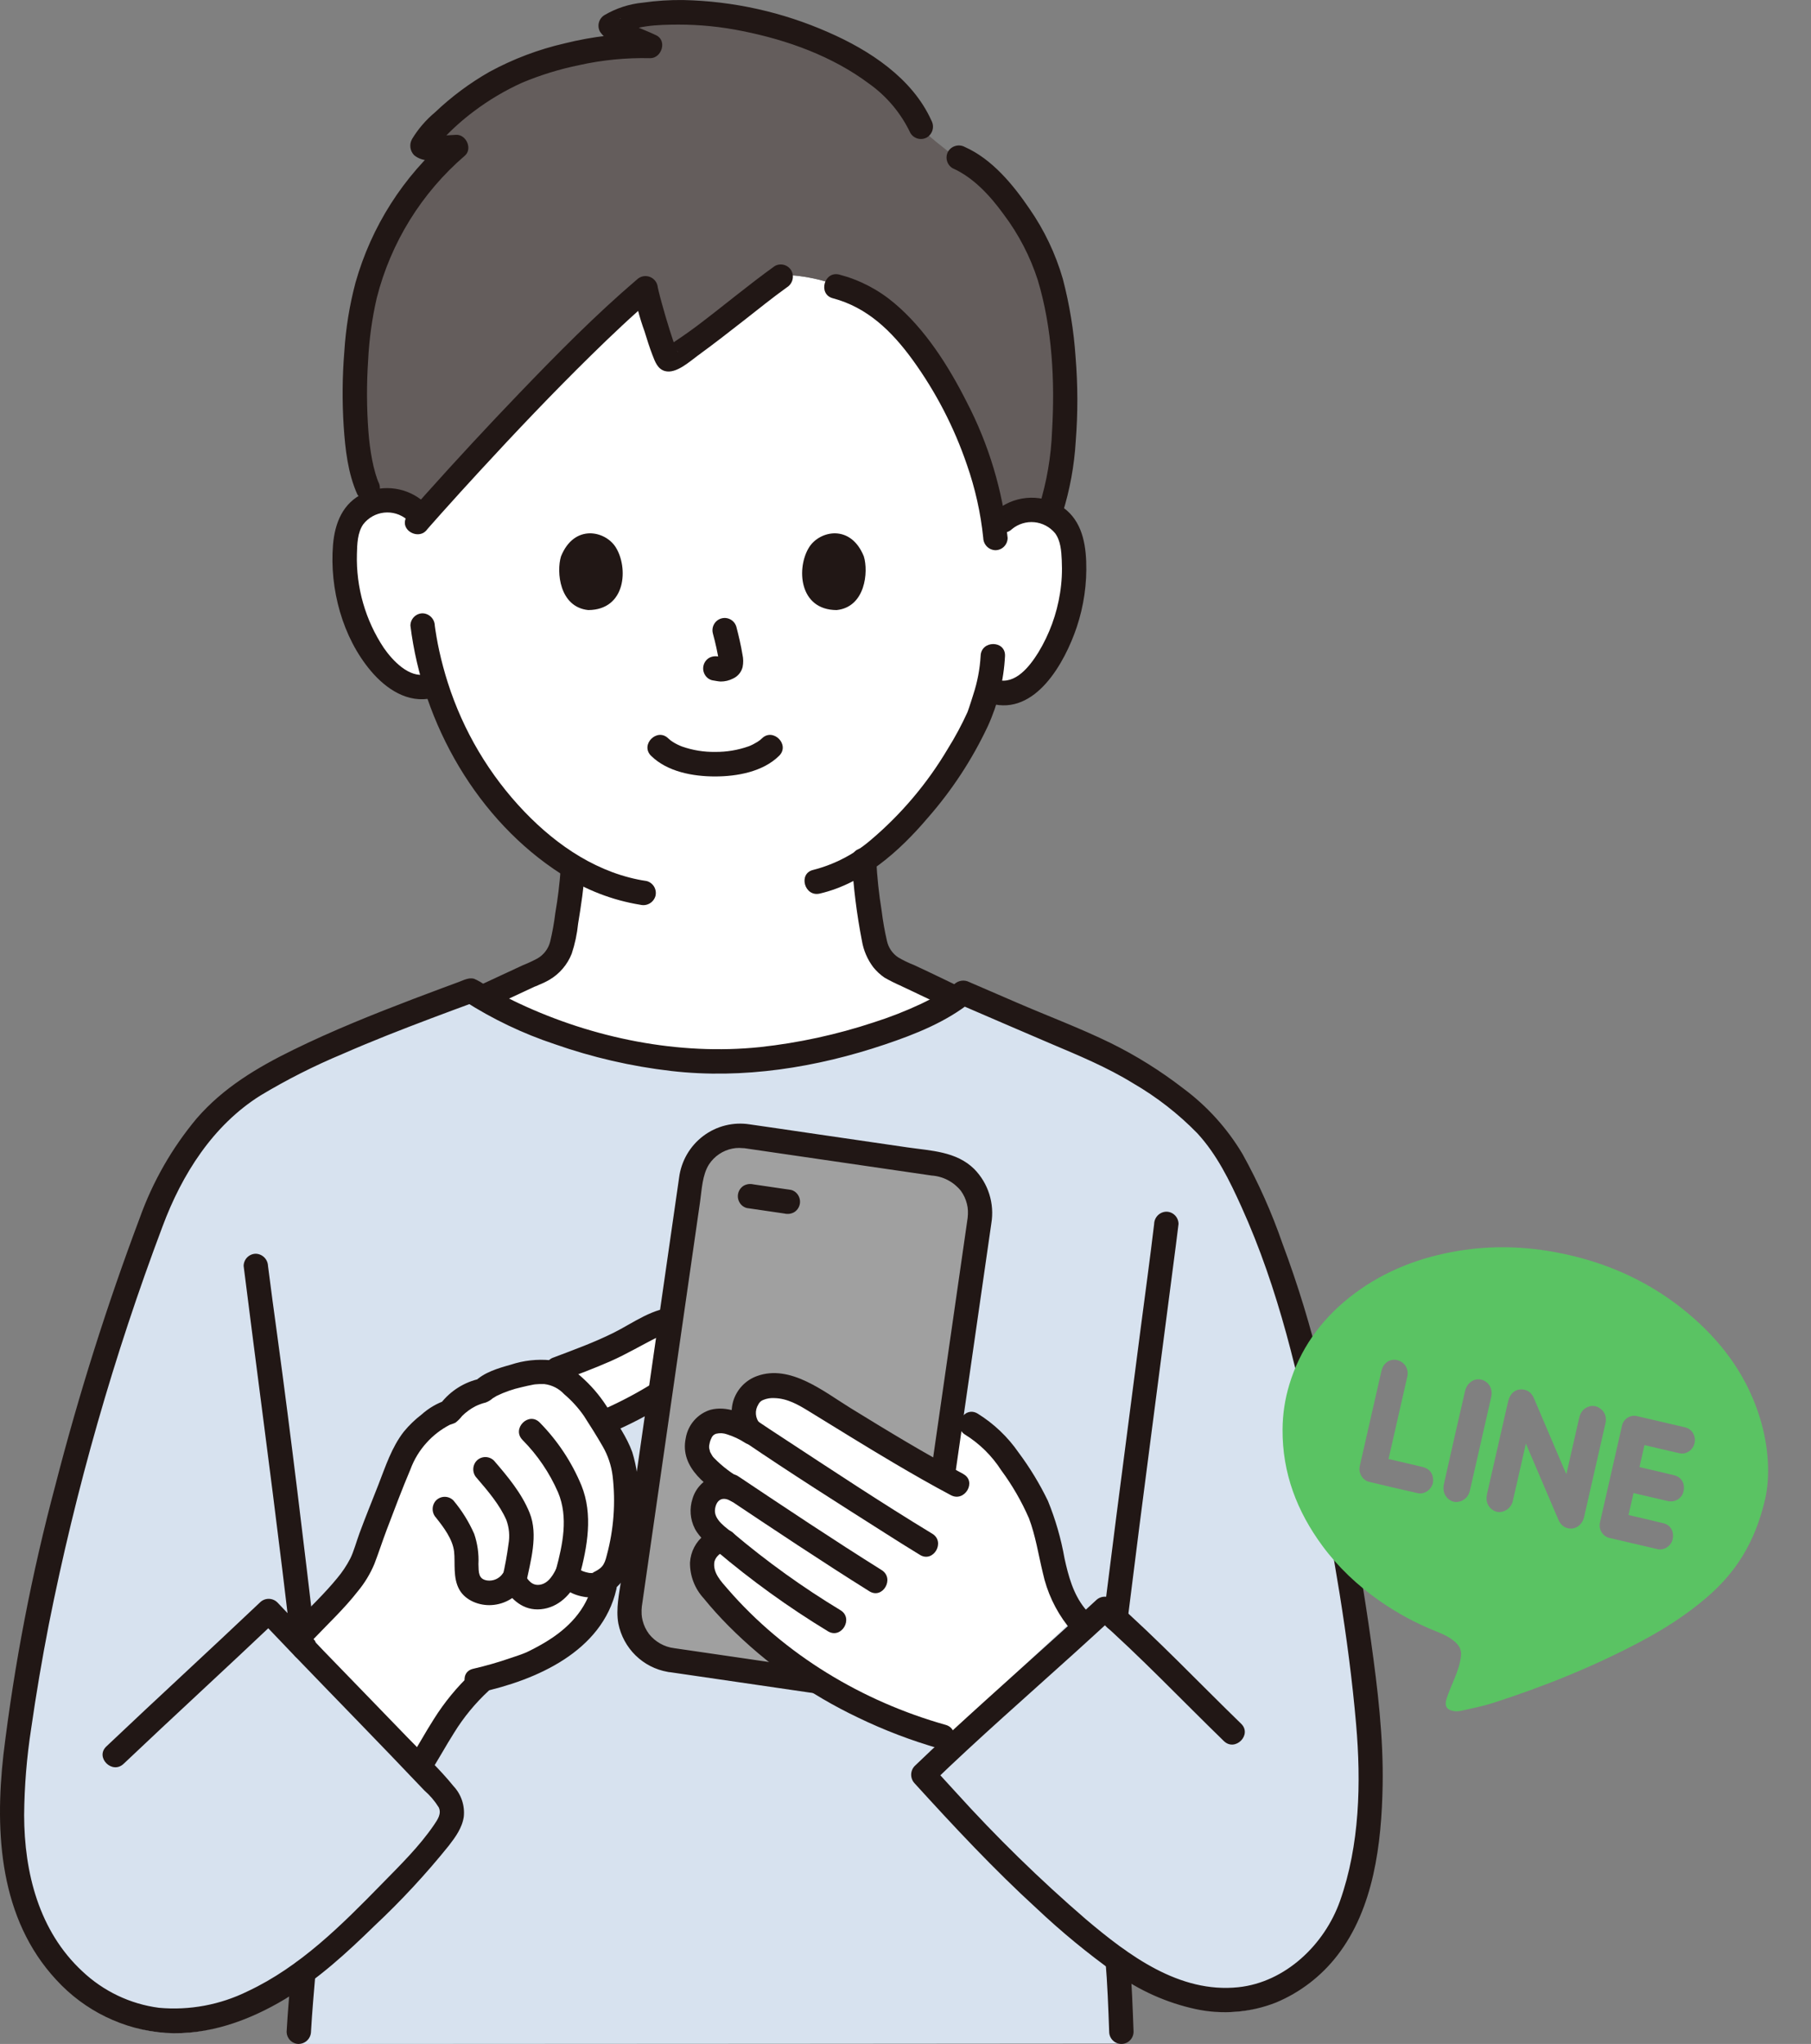 <svg width="148" height="167" viewBox="0 0 148 167" fill="none" xmlns="http://www.w3.org/2000/svg">
<rect x="0" y="0" width="148" height="167" fill="#808080" stroke="none"/>
<g clip-path="url(#clip0_252_2)">
<path d="M34.494 83.766C34.999 83.593 43.285 79.69 43.458 79.627C46.078 78.675 45.974 76.979 46.304 75.082C46.562 73.675 46.736 72.255 46.827 70.828C44.509 69.382 42.447 67.556 40.727 65.425C38.427 62.63 36.688 59.413 35.605 55.95L35.066 56.06C33.771 56.411 32.782 55.716 31.994 55.082C31.006 54.236 30.21 53.185 29.662 52.002C28.5 49.659 28 47.04 28.216 44.431C28.246 43.764 28.415 43.111 28.711 42.513C28.968 42.081 29.317 41.712 29.734 41.433C30.15 41.154 30.624 40.973 31.119 40.902C31.624 40.828 32.139 40.864 32.628 41.008C33.118 41.153 33.571 41.402 33.956 41.738L34.569 42.124C36.78 39.619 46.291 29.057 52.762 23.541C52.8 24.096 54.262 29.177 54.589 29.346C55.174 29.65 63.108 23.377 64.236 22.454C64.479 22.473 64.723 22.489 64.964 22.514C69.106 22.932 72.53 25.09 75.034 28.352C77.588 31.68 80.469 37.191 81.239 42.969C81.666 42.716 81.989 42.526 81.989 42.526C82.375 42.189 82.828 41.94 83.317 41.796C83.807 41.651 84.321 41.615 84.826 41.69C85.322 41.76 85.795 41.941 86.212 42.22C86.629 42.499 86.978 42.868 87.234 43.301C87.531 43.898 87.7 44.551 87.73 45.218C87.946 47.828 87.446 50.447 86.283 52.789C85.736 53.973 84.94 55.024 83.952 55.87C83.163 56.503 82.372 56.863 81.227 56.512L80.681 56.382C80.457 57.218 80.21 57.917 80.087 58.292C79.353 60.295 75.561 66.932 70.615 70.277C70.695 71.888 70.876 73.493 71.158 75.082C71.488 76.979 71.385 78.677 74.004 79.627C74.178 79.69 81.608 83.25 81.873 83.36C81.873 83.36 72.366 94.13 57.42 94.13C42.474 94.13 34.494 83.766 34.494 83.766Z" fill="white"/>
<path d="M30.359 22.263C31.72 18.291 34.107 14.757 37.274 12.021C36.81 12.041 34.602 12.238 34.522 11.935C34.442 11.633 38.453 6.827 44.328 5.089C47.314 4.206 49.607 3.685 53.126 3.751C52.468 3.426 50.206 2.605 49.902 2.101C51.319 1.124 54.364 0.968 56.08 1.01C63.257 1.189 72.868 4.657 75.315 10.492C75.609 10.91 77.372 12.305 77.996 12.744C81.195 13.847 84.631 18.951 85.713 22.436C87.406 27.891 87.544 37.172 85.761 41.977C85.465 41.835 85.151 41.738 84.827 41.69C84.322 41.616 83.808 41.652 83.318 41.796C82.828 41.941 82.376 42.189 81.99 42.526C81.99 42.526 81.667 42.717 81.24 42.97C80.469 37.192 77.587 31.68 75.035 28.352C72.531 25.092 69.107 22.933 64.965 22.514C64.723 22.49 64.48 22.472 64.237 22.455C63.108 23.376 55.174 29.649 54.589 29.345C54.263 29.178 52.801 24.095 52.763 23.54C46.292 29.058 36.779 39.618 34.57 42.123L33.96 41.738C33.575 41.401 33.122 41.152 32.632 41.008C32.142 40.864 31.628 40.828 31.123 40.902C31.04 40.914 30.96 40.93 30.88 40.947C28.676 39.61 28.544 29.447 29.809 24.16C29.959 23.528 30.143 22.894 30.359 22.263Z" fill="#645D5C"/>
<path d="M82.695 43.235C83.206 42.809 83.864 42.605 84.525 42.666C85.185 42.727 85.795 43.05 86.221 43.562C86.683 44.181 86.735 45.025 86.77 45.772C86.817 46.67 86.771 47.57 86.63 48.458C86.361 50.177 85.758 51.826 84.855 53.31C84.149 54.444 82.982 55.959 81.492 55.544C80.254 55.199 79.726 57.135 80.962 57.479C84.622 58.499 87.026 54.122 87.993 51.243C88.572 49.512 88.834 47.69 88.767 45.865C88.695 44.045 88.258 42.289 86.614 41.289C85.783 40.803 84.822 40.593 83.866 40.687C82.909 40.782 82.007 41.177 81.286 41.816C81.101 42.005 80.998 42.26 80.998 42.525C80.998 42.791 81.101 43.045 81.286 43.235C81.475 43.418 81.728 43.52 81.991 43.52C82.253 43.52 82.506 43.418 82.695 43.235H82.695Z" fill="#211715"/>
<path d="M80.14 53.59C80.078 54.661 79.877 55.72 79.542 56.739C79.436 57.089 79.321 57.437 79.206 57.784C79.171 57.887 79.137 57.989 79.1 58.091C79.086 58.133 79.068 58.171 79.054 58.211C78.985 58.402 79.155 57.984 79.067 58.181C78.599 59.211 78.064 60.208 77.465 61.167C75.794 63.991 73.665 66.514 71.166 68.629C69.803 69.794 68.193 70.631 66.46 71.075C65.211 71.364 65.74 73.299 66.99 73.01C70.554 72.186 73.513 69.541 75.829 66.813C77.794 64.572 79.438 62.065 80.712 59.366C81.549 57.55 82.031 55.589 82.133 53.59C82.174 52.298 80.181 52.3 80.14 53.59Z" fill="#211715"/>
<path d="M34.662 41.029C33.999 40.442 33.181 40.061 32.308 39.93C31.434 39.8 30.542 39.925 29.738 40.292C28.019 41.078 27.361 42.731 27.214 44.523C26.924 48.101 27.985 52.077 30.32 54.834C31.562 56.3 33.354 57.498 35.333 57.028C36.578 56.731 36.052 54.796 34.803 55.093C33.431 55.419 32.073 53.958 31.371 52.946C29.861 50.678 29.091 47.992 29.168 45.263C29.189 44.46 29.21 43.517 29.687 42.835C29.893 42.57 30.15 42.349 30.442 42.185C30.735 42.022 31.056 41.919 31.389 41.883C31.721 41.847 32.058 41.878 32.378 41.975C32.698 42.072 32.996 42.233 33.253 42.447C33.443 42.629 33.696 42.731 33.958 42.731C34.22 42.731 34.472 42.629 34.662 42.447C34.847 42.258 34.951 42.003 34.951 41.738C34.951 41.473 34.847 41.218 34.662 41.029Z" fill="#211715"/>
<path d="M33.54 51.113C34.529 59.157 39.036 67.046 45.895 71.429C47.846 72.704 50.04 73.554 52.336 73.925C52.59 73.987 52.859 73.949 53.086 73.819C53.314 73.689 53.484 73.476 53.561 73.224C53.63 72.968 53.595 72.694 53.465 72.463C53.334 72.233 53.119 72.062 52.866 71.99C48.94 71.405 45.577 69.15 42.862 66.323C39.998 63.334 37.854 59.724 36.593 55.769C36.323 54.921 36.092 54.061 35.899 53.189C35.816 52.811 35.742 52.432 35.676 52.05C35.642 51.859 35.611 51.667 35.583 51.475C35.573 51.409 35.563 51.343 35.554 51.276C35.544 51.202 35.545 51.211 35.557 51.301C35.549 51.239 35.541 51.177 35.533 51.115C35.525 50.851 35.418 50.6 35.233 50.414C35.047 50.228 34.799 50.119 34.537 50.111C34.273 50.113 34.021 50.219 33.834 50.407C33.648 50.595 33.542 50.849 33.541 51.115L33.54 51.113Z" fill="#211715"/>
<path d="M63.308 21.743C61.131 23.305 59.115 25.003 56.992 26.603C56.153 27.234 55.298 27.815 54.418 28.382C54.224 28.508 54.646 28.319 54.459 28.367C54.335 28.399 54.781 28.358 54.867 28.383C54.768 28.355 55.451 28.655 55.381 28.759C55.381 28.759 55.332 28.675 55.334 28.675C55.308 28.675 55.163 28.275 55.297 28.608C55.081 28.068 54.901 27.513 54.726 26.958C54.497 26.229 54.281 25.497 54.08 24.76C53.996 24.454 53.913 24.147 53.839 23.84C53.815 23.739 53.794 23.638 53.769 23.537C53.717 23.318 53.746 23.384 53.761 23.543C53.755 23.347 53.692 23.157 53.582 22.996C53.471 22.835 53.317 22.71 53.137 22.635C52.958 22.56 52.76 22.538 52.569 22.573C52.378 22.608 52.2 22.698 52.059 22.832C48.676 25.721 45.537 28.905 42.455 32.112C39.846 34.827 37.286 37.588 34.774 40.395C34.429 40.781 34.084 41.169 33.741 41.557C33.489 41.798 33.285 42.084 33.139 42.402C32.829 43.263 33.891 43.931 34.602 43.535C34.682 43.487 34.755 43.43 34.819 43.363C35.71 42.434 34.303 41.013 33.41 41.944C33.341 42.016 33.359 41.934 33.596 41.802L35.06 42.935C35.021 43.045 34.659 43.53 34.905 43.257C34.993 43.16 35.077 43.059 35.164 42.961C35.462 42.622 35.761 42.285 36.062 41.949C37.096 40.792 38.14 39.642 39.194 38.499C42.15 35.288 45.158 32.121 48.272 29.064C49.957 27.409 51.673 25.783 53.468 24.25L51.766 23.539C51.949 24.743 52.252 25.925 52.671 27.067C52.871 27.719 53.075 28.373 53.321 29.009C53.525 29.533 53.736 30.154 54.343 30.318C55.256 30.564 56.361 29.535 57.031 29.049C58.335 28.103 59.605 27.108 60.874 26.118C62.068 25.187 63.07 24.366 64.312 23.474C64.535 23.335 64.696 23.115 64.763 22.859C64.829 22.604 64.796 22.333 64.67 22.102C64.535 21.873 64.317 21.708 64.061 21.64C63.806 21.573 63.535 21.609 63.306 21.742L63.308 21.743Z" fill="#211715"/>
<path d="M68.064 24.37C70.892 25.117 72.895 27.08 74.586 29.408C76.48 32.023 77.974 34.908 79.018 37.969C79.695 39.904 80.144 41.912 80.354 43.952C80.361 44.216 80.468 44.467 80.653 44.654C80.839 44.84 81.088 44.948 81.35 44.955C81.614 44.953 81.867 44.847 82.053 44.659C82.24 44.471 82.345 44.217 82.347 43.952C81.935 40.07 80.8 36.301 79.002 32.843C77.519 29.91 75.606 26.88 73.071 24.756C71.768 23.658 70.239 22.866 68.594 22.436C67.353 22.108 66.823 24.043 68.064 24.37Z" fill="#211715"/>
<path d="M76.117 9.848C74.556 6.381 71.041 4.095 67.689 2.636C63.954 0.988 59.934 0.094 55.857 0.003C54.749 -0.012 53.641 0.059 52.544 0.216C51.435 0.321 50.362 0.668 49.4 1.233C49.174 1.369 49.01 1.59 48.943 1.846C48.876 2.103 48.912 2.375 49.042 2.606C49.825 3.725 51.575 4.111 52.623 4.617L53.126 2.747C50.781 2.705 48.442 2.972 46.166 3.539C44.016 4.031 41.943 4.814 40.003 5.868C38.389 6.788 36.892 7.902 35.545 9.184C34.807 9.8 34.175 10.534 33.676 11.358C33.557 11.567 33.509 11.809 33.539 12.047C33.569 12.286 33.676 12.508 33.843 12.68C34.189 12.965 34.626 13.111 35.073 13.092C35.807 13.112 36.541 13.088 37.273 13.022L36.567 11.308C32.964 14.404 30.35 18.503 29.053 23.09C28.565 24.932 28.259 26.818 28.14 28.721C27.973 30.757 27.956 32.803 28.088 34.842C28.215 36.715 28.428 38.658 29.198 40.387C29.333 40.615 29.551 40.781 29.806 40.848C30.061 40.916 30.332 40.879 30.561 40.747C30.785 40.608 30.946 40.388 31.013 40.133C31.08 39.877 31.046 39.605 30.919 39.374C30.806 39.123 30.962 39.493 30.9 39.33C30.872 39.258 30.845 39.185 30.817 39.112C30.767 38.973 30.723 38.831 30.681 38.689C30.572 38.319 30.485 37.943 30.411 37.565C30.266 36.804 30.166 36.036 30.109 35.263C29.964 33.335 29.955 31.399 30.083 29.47C30.166 27.745 30.402 26.03 30.789 24.347C31.939 19.821 34.45 15.763 37.979 12.729C38.64 12.173 38.103 10.976 37.273 11.015C36.842 11.036 36.411 11.071 35.979 11.086C35.725 11.095 35.47 11.102 35.216 11.092C35.11 11.091 35.004 11.084 34.899 11.071C35.038 11.091 35.056 11.091 34.955 11.071C34.712 10.99 34.854 11.108 35.382 11.427L35.517 11.933C35.53 12.033 35.316 12.437 35.451 12.265C35.498 12.205 35.674 11.942 35.584 12.063C35.481 12.202 35.62 12.018 35.651 11.979C35.709 11.909 35.766 11.84 35.825 11.77C35.956 11.618 36.091 11.47 36.228 11.324C36.991 10.515 37.821 9.774 38.709 9.109C39.943 8.177 41.276 7.386 42.683 6.751C44.179 6.127 45.73 5.649 47.316 5.324C49.223 4.9 51.173 4.708 53.126 4.754C54.071 4.769 54.54 3.324 53.629 2.884C53.089 2.622 52.532 2.414 52.002 2.178C51.701 2.045 51.402 1.907 51.112 1.751C50.99 1.685 50.873 1.613 50.755 1.542C50.682 1.5 50.624 1.5 50.685 1.496C50.727 1.493 50.66 1.446 50.763 1.593L50.405 2.968C51.78 2.059 53.807 2.019 55.429 2.009C57.2 2.008 58.968 2.187 60.704 2.544C64.355 3.275 68.026 4.593 71.034 6.845C72.477 7.874 73.635 9.257 74.397 10.863C74.532 11.091 74.75 11.257 75.005 11.324C75.261 11.391 75.532 11.355 75.76 11.223C75.984 11.084 76.146 10.864 76.212 10.608C76.279 10.353 76.245 10.081 76.118 9.85L76.117 9.848Z" fill="#211715"/>
<path d="M77.842 13.741C79.572 14.511 80.938 16.018 82.035 17.532C83.25 19.148 84.189 20.958 84.811 22.885C85.99 26.812 86.215 31.099 85.98 35.175C85.903 37.297 85.541 39.398 84.906 41.422C84.491 42.648 86.415 43.173 86.827 41.956C87.431 40.031 87.796 38.039 87.914 36.024C88.091 33.751 88.086 31.467 87.901 29.194C87.757 27.032 87.407 24.889 86.859 22.793C86.266 20.739 85.342 18.798 84.124 17.046C82.784 15.074 81.07 12.999 78.851 12.01C78.621 11.884 78.352 11.851 78.099 11.918C77.846 11.985 77.627 12.147 77.488 12.37C77.357 12.601 77.321 12.874 77.388 13.13C77.454 13.387 77.619 13.607 77.846 13.743L77.842 13.741Z" fill="#211715"/>
<path d="M45.823 70.964C45.736 72.188 45.588 73.406 45.379 74.614C45.285 75.392 45.146 76.165 44.964 76.928C44.89 77.222 44.757 77.498 44.573 77.738C44.389 77.978 44.158 78.177 43.895 78.324C43.508 78.529 43.111 78.712 42.705 78.874C40.623 79.831 38.554 80.814 36.472 81.777C35.939 82.024 35.405 82.27 34.87 82.514C34.683 82.598 34.496 82.681 34.307 82.765C33.997 82.904 34.495 82.702 34.23 82.796C33.979 82.873 33.767 83.043 33.637 83.273C33.508 83.503 33.471 83.774 33.534 84.03C33.607 84.286 33.776 84.502 34.005 84.633C34.234 84.764 34.505 84.799 34.76 84.731C35.542 84.452 36.296 84.054 37.048 83.706C38.317 83.121 39.584 82.532 40.849 81.939C41.791 81.499 42.731 81.056 43.675 80.621C43.758 80.584 43.847 80.552 43.924 80.507C43.509 80.748 43.866 80.54 44.043 80.465C44.338 80.35 44.624 80.212 44.899 80.053C45.727 79.568 46.368 78.817 46.722 77.921C46.986 77.124 47.161 76.301 47.245 75.465C47.492 73.969 47.714 72.475 47.815 70.96C47.815 70.694 47.71 70.439 47.523 70.251C47.337 70.063 47.083 69.957 46.819 69.957C46.555 69.957 46.301 70.063 46.114 70.251C45.928 70.439 45.823 70.694 45.823 70.96V70.964Z" fill="#211715"/>
<path d="M69.616 70.265C69.738 72.481 70.013 74.686 70.438 76.865C70.57 77.655 70.892 78.401 71.376 79.038C71.635 79.357 71.937 79.637 72.274 79.87C72.748 80.141 73.237 80.383 73.739 80.596C73.368 80.391 73.567 80.522 73.69 80.581C73.829 80.647 73.969 80.712 74.108 80.777C74.559 80.99 75.01 81.204 75.46 81.419C76.626 81.973 77.791 82.529 78.956 83.085C79.758 83.466 80.553 83.879 81.37 84.227C81.6 84.353 81.869 84.385 82.122 84.319C82.375 84.252 82.594 84.09 82.733 83.867C82.865 83.637 82.901 83.364 82.834 83.107C82.767 82.85 82.602 82.63 82.376 82.494C80.614 81.742 78.903 80.847 77.174 80.023C76.349 79.63 75.526 79.229 74.696 78.848C74.244 78.674 73.807 78.462 73.391 78.214C72.928 77.903 72.603 77.423 72.484 76.876C72.296 76.064 72.151 75.243 72.051 74.416C71.826 73.042 71.678 71.657 71.609 70.266C71.544 68.981 69.55 68.973 69.616 70.266V70.265Z" fill="#211715"/>
<path d="M87.556 85.01C84.579 83.749 81.75 82.492 78.716 81.174C75.284 84.034 65.755 86.884 58.736 86.866C51.034 86.847 42.786 83.918 38.489 81C33.162 82.982 26.457 85.51 21.732 88.238C16.745 90.979 13.957 95.709 12.236 100.511C7.282 114.327 3.747 127.01 1.659 141.363C0.657 148.247 0.191 155.847 4.869 161.478C6.671 163.697 9.148 165.241 11.908 165.867C16.529 166.836 21.084 164.839 24.812 162.081C24.795 162.286 24.779 162.466 24.762 162.63C24.733 162.913 24.559 164.832 24.439 167C41.443 167 91.643 166.958 91.643 166.958C91.581 165.225 91.507 163.665 91.477 163.024C91.479 162.797 91.469 162.57 91.448 162.344C91.415 162.006 91.377 161.575 91.336 161.076C93.814 162.855 96.437 164.161 99.624 164.372C104.572 164.702 108.922 161.097 110.52 156.317C112.118 151.537 112.251 145.62 111.72 140.599C111.038 132.135 107.495 113.583 106.029 108.837C104.789 104.834 103.526 100.778 101.696 97.035C100.631 94.467 98.958 92.206 96.828 90.454C94.503 88.539 91.941 86.943 89.209 85.706C88.652 85.473 88.101 85.241 87.556 85.01Z" fill="#D7E2EF"/>
<path d="M25.416 165.995C25.508 164.37 25.654 162.751 25.79 161.13C25.789 160.864 25.684 160.609 25.497 160.422C25.31 160.234 25.058 160.128 24.794 160.126C24.531 160.133 24.282 160.241 24.096 160.427C23.911 160.614 23.804 160.866 23.797 161.13C23.661 162.751 23.515 164.37 23.424 165.995C23.425 166.261 23.531 166.515 23.717 166.703C23.904 166.891 24.156 166.997 24.42 166.999C24.682 166.993 24.933 166.885 25.118 166.698C25.304 166.511 25.41 166.26 25.416 165.995Z" fill="#211715"/>
<path d="M19.911 103.439C20.947 111.699 22.059 119.948 23.067 128.212C23.329 130.358 23.587 132.505 23.842 134.653C23.849 134.916 23.957 135.167 24.142 135.354C24.327 135.54 24.576 135.648 24.838 135.656C25.102 135.654 25.354 135.548 25.541 135.36C25.727 135.173 25.833 134.918 25.834 134.653C24.829 126.125 23.816 117.595 22.656 109.088C22.4 107.207 22.139 105.326 21.903 103.439C21.895 103.176 21.787 102.925 21.602 102.739C21.417 102.553 21.168 102.444 20.907 102.436C20.643 102.437 20.39 102.544 20.204 102.731C20.017 102.919 19.912 103.174 19.91 103.439H19.911Z" fill="#211715"/>
<path d="M90.338 160.135C90.504 162.085 90.574 164.04 90.645 165.996C90.645 166.262 90.75 166.517 90.937 166.705C91.124 166.894 91.377 166.999 91.642 166.999C91.906 166.999 92.159 166.894 92.346 166.705C92.533 166.517 92.638 166.262 92.638 165.996C92.567 164.04 92.495 162.085 92.331 160.135C92.331 159.869 92.226 159.614 92.039 159.426C91.852 159.238 91.599 159.132 91.335 159.132C91.07 159.132 90.817 159.238 90.63 159.426C90.443 159.614 90.338 159.869 90.338 160.135Z" fill="#211715"/>
<path d="M92.165 132.245C92.796 127.165 93.444 122.088 94.109 117.012C94.69 112.532 95.273 108.052 95.857 103.572C96.011 102.383 96.171 101.194 96.313 100.003C96.312 99.738 96.206 99.483 96.02 99.296C95.833 99.108 95.581 99.001 95.317 99C95.055 99.006 94.805 99.114 94.619 99.301C94.434 99.487 94.327 99.739 94.32 100.003C93.978 102.884 93.58 105.759 93.206 108.636C92.542 113.725 91.882 118.814 91.228 123.904C90.872 126.684 90.52 129.464 90.173 132.245C90.174 132.511 90.28 132.765 90.466 132.953C90.653 133.141 90.906 133.247 91.169 133.248C91.432 133.242 91.681 133.134 91.867 132.947C92.052 132.761 92.159 132.509 92.166 132.245H92.165Z" fill="#211715"/>
<path d="M24.982 133.145C26.325 131.73 29.051 129.216 29.689 127.368C30.703 124.423 31.142 123.506 32.132 120.931C32.611 119.685 33.212 118.062 34.176 117.146C34.709 116.64 35.883 115.567 36.722 115.37C37.421 114.492 38.393 113.874 39.481 113.615C40.173 112.848 42.902 112.183 43.725 112.105C44.105 112.063 44.488 112.068 44.867 112.122C48.373 110.792 49.354 110.46 51.649 109.245C53.205 108.422 54.46 107.482 56.158 107.943C56.677 108.133 57.121 108.487 57.423 108.952C57.876 110.077 57.355 111.033 56.565 111.764C53.615 114.492 51.389 115.185 49.275 116.314C49.342 116.422 49.414 116.536 49.491 116.657C50.049 117.441 50.493 118.301 50.811 119.212C51.161 120.737 51.279 122.307 51.159 123.868C51.007 125.149 50.777 126.419 50.469 127.672C50.345 128.254 49.998 128.764 49.502 129.09C49.028 132.066 47.139 134.115 43.587 135.841C42.265 136.373 40.909 136.817 39.529 137.169C36.804 139.51 35.585 142.336 34.257 144.359" fill="white"/>
<path d="M38.532 136.718C37.348 137.829 36.312 139.09 35.449 140.468C34.736 141.578 34.117 142.747 33.395 143.851C33.261 144.081 33.224 144.354 33.291 144.612C33.358 144.869 33.524 145.089 33.752 145.224C33.98 145.358 34.252 145.396 34.508 145.328C34.763 145.261 34.982 145.094 35.115 144.864C35.818 143.789 36.422 142.653 37.113 141.57C37.896 140.302 38.848 139.147 39.941 138.137C40.125 137.948 40.228 137.694 40.227 137.429C40.226 137.165 40.121 136.911 39.935 136.724C39.749 136.537 39.497 136.431 39.234 136.43C38.972 136.429 38.719 136.533 38.532 136.718Z" fill="#211715"/>
<path d="M48.449 129.316C47.94 131.532 46.416 133.079 44.5 134.216C44.19 134.399 43.874 134.574 43.553 134.739C43.398 134.819 43.239 134.894 43.084 134.974C43.036 134.998 42.844 135.079 43.054 134.991C42.622 135.172 42.175 135.32 41.731 135.467C40.73 135.813 39.711 136.106 38.678 136.345C37.425 136.617 37.956 138.552 39.208 138.28C43.813 137.279 49.202 134.945 50.37 129.851C50.659 128.595 48.738 128.058 48.449 129.318V129.316Z" fill="#211715"/>
<path d="M45.789 112.841C47.169 112.319 48.555 111.808 49.906 111.211C51.223 110.63 52.45 109.89 53.738 109.253C54.365 108.897 55.093 108.768 55.803 108.887C56.073 108.943 55.715 108.828 55.886 108.903C55.94 108.929 55.993 108.958 56.044 108.989C56.143 109.047 56.238 109.113 56.326 109.186C56.421 109.246 56.497 109.332 56.544 109.435C56.592 109.537 56.608 109.651 56.593 109.763C56.604 110.463 55.956 110.975 55.486 111.391C54.87 111.939 54.218 112.444 53.534 112.904C52.275 113.697 50.964 114.404 49.611 115.019C49.385 115.155 49.22 115.375 49.154 115.632C49.087 115.889 49.123 116.161 49.253 116.392C49.39 116.617 49.609 116.781 49.863 116.848C50.117 116.915 50.387 116.881 50.617 116.752C51.994 116.125 53.327 115.404 54.606 114.592C55.435 114.031 56.225 113.413 56.97 112.744C57.748 112.144 58.299 111.294 58.532 110.335C58.628 109.874 58.606 109.396 58.467 108.947C58.328 108.497 58.077 108.091 57.737 107.767C57.068 107.152 56.194 106.813 55.288 106.817C53.41 106.802 51.752 108.095 50.136 108.898C48.558 109.682 46.931 110.272 45.26 110.905C45.009 110.982 44.797 111.153 44.668 111.382C44.538 111.612 44.501 111.883 44.564 112.139C44.636 112.394 44.805 112.611 45.035 112.742C45.264 112.873 45.535 112.908 45.79 112.839L45.789 112.841Z" fill="#211715"/>
<path d="M42.697 117.646C43.926 118.883 44.914 120.341 45.611 121.943C46.46 123.974 45.985 126.191 45.44 128.235C45.108 129.483 47.029 130.016 47.361 128.768C48.003 126.363 48.48 123.745 47.512 121.358C46.716 119.443 45.56 117.7 44.108 116.227C43.205 115.307 41.796 116.726 42.699 117.646H42.697Z" fill="#211715"/>
<path d="M38.961 120.757C39.858 121.799 40.853 122.967 41.384 124.2C41.613 124.826 41.672 125.502 41.556 126.158C41.437 127.063 41.273 127.962 41.064 128.85C41 129.107 41.037 129.378 41.166 129.608C41.296 129.838 41.508 130.008 41.76 130.085C42.015 130.153 42.286 130.117 42.515 129.986C42.744 129.855 42.913 129.639 42.986 129.384C43.356 127.557 44.013 125.412 43.279 123.6C42.631 121.998 41.485 120.632 40.37 119.339C40.182 119.153 39.929 119.049 39.665 119.049C39.402 119.049 39.149 119.153 38.961 119.339C38.779 119.529 38.677 119.784 38.677 120.048C38.677 120.313 38.779 120.567 38.961 120.757Z" fill="#211715"/>
<path d="M35.639 124.009C36.246 124.771 36.994 125.757 37.109 126.764C37.215 127.681 36.992 128.915 37.544 129.887C38.051 130.782 39.2 131.209 40.184 131.141C40.713 131.109 41.227 130.951 41.683 130.68C42.139 130.409 42.524 130.032 42.808 129.582H41.087C41.816 130.714 42.764 131.614 44.2 131.481C45.637 131.348 46.677 130.279 47.26 129.009L45.439 128.769C45.806 129.839 46.813 130.342 47.87 130.489C48.376 130.546 48.889 130.482 49.366 130.302C49.844 130.122 50.272 129.831 50.617 129.452C51.477 128.549 51.634 127.167 51.842 125.991C52.103 124.718 52.221 123.42 52.194 122.121C52.191 120.944 52.015 119.774 51.672 118.649C51.222 117.404 50.447 116.326 49.766 115.205C49.211 114.281 48.53 113.439 47.743 112.705C46.954 111.969 46.108 111.303 45.016 111.14C43.909 111.029 42.79 111.153 41.733 111.504C40.728 111.785 39.527 112.131 38.776 112.907L39.215 112.649C37.948 112.921 36.817 113.634 36.019 114.661L36.458 114.404C35.717 114.652 35.034 115.05 34.451 115.574C33.917 115.982 33.431 116.451 33.003 116.971C32.007 118.247 31.503 119.822 30.921 121.314C30.409 122.626 29.873 123.93 29.385 125.252C29.136 125.926 28.902 126.789 28.627 127.337C28.327 127.916 27.964 128.459 27.545 128.956C26.534 130.189 25.376 131.284 24.277 132.437C23.39 133.368 24.797 134.789 25.687 133.855C26.887 132.595 28.16 131.401 29.233 130.025C29.794 129.352 30.251 128.599 30.591 127.791C30.943 126.88 31.241 125.946 31.587 125.032C32.219 123.373 32.843 121.696 33.538 120.063C33.838 119.246 34.294 118.496 34.88 117.856C35.417 117.265 36.054 116.776 36.761 116.411C36.919 116.364 37.074 116.306 37.225 116.237C37.427 116.079 37.608 115.896 37.764 115.691C38.082 115.376 38.444 115.111 38.84 114.903C39.114 114.768 39.402 114.663 39.699 114.591C39.922 114.507 40.127 114.379 40.301 114.215C40.161 114.32 40.525 114.086 40.592 114.048C41.244 113.732 41.93 113.494 42.637 113.337C42.959 113.256 43.283 113.188 43.61 113.125C43.666 113.115 43.723 113.106 43.779 113.098C43.545 113.132 43.672 113.111 43.724 113.107C43.977 113.082 44.231 113.075 44.485 113.085C45.107 113.158 45.683 113.452 46.109 113.914C46.718 114.43 47.258 115.025 47.716 115.681C48.248 116.503 48.776 117.342 49.263 118.19C49.685 118.925 49.957 119.738 50.064 120.58C50.321 122.753 50.16 124.956 49.59 127.068C49.385 127.927 49.171 128.163 48.329 128.544C48.554 128.442 48.509 128.548 48.386 128.525C48.32 128.519 48.253 128.516 48.186 128.517C47.904 128.499 48.301 128.544 48.12 128.507C48.016 128.486 47.912 128.465 47.812 128.434C47.684 128.4 47.563 128.348 47.449 128.281C47.404 128.26 47.346 128.189 47.361 128.232C47.109 127.497 45.928 127.147 45.54 127.992C45.266 128.589 44.855 129.359 44.139 129.476C43.471 129.584 43.16 129.113 42.807 128.565C42.717 128.417 42.59 128.295 42.44 128.21C42.289 128.125 42.12 128.08 41.947 128.08C41.774 128.08 41.604 128.125 41.454 128.21C41.303 128.295 41.177 128.417 41.086 128.565C40.947 128.769 40.753 128.931 40.528 129.03C40.302 129.13 40.053 129.165 39.809 129.131C39.09 129.021 39.117 128.467 39.099 127.8C39.142 126.958 39.024 126.116 38.751 125.32C38.316 124.332 37.742 123.412 37.049 122.587C36.861 122.401 36.608 122.296 36.344 122.296C36.08 122.296 35.827 122.401 35.639 122.587C35.458 122.778 35.357 123.032 35.357 123.297C35.357 123.561 35.458 123.815 35.639 124.006V124.009Z" fill="#211715"/>
<path d="M77.07 142.248L87.934 132.103C85.543 129.193 86.311 125.471 84.225 122.092C82.788 119.767 81.74 117.745 79.392 116.361L77.44 115.123L76.2 120.187C71.803 117.712 66.767 114.495 65.837 113.967C64.565 113.243 62.753 112.88 61.651 113.645C61.4 113.839 61.193 114.085 61.042 114.365C60.892 114.645 60.802 114.954 60.778 115.271C60.754 115.589 60.797 115.908 60.904 116.208C61.011 116.508 61.179 116.782 61.398 117.012C59.193 115.65 57.657 115.825 57.117 117.36C56.624 118.76 57.158 119.962 60.194 121.754C58.903 120.965 57.579 121.754 57.442 123.287C57.335 124.469 58.088 125.068 59.335 126.08C58.804 125.387 57.539 126.547 57.412 127.412C57.354 127.828 57.386 128.251 57.505 128.654C57.625 129.056 57.829 129.427 58.103 129.743C60.363 132.497 63.023 134.893 65.991 136.849C69.396 139.076 73.113 140.776 77.018 141.894" fill="white"/>
<path d="M51.475 131.109L56.499 96.205C56.65 95.158 57.208 94.214 58.049 93.581C58.891 92.948 59.948 92.678 60.988 92.83L76.708 95.124C77.747 95.276 78.684 95.837 79.313 96.684C79.942 97.532 80.21 98.596 80.059 99.643L75.035 134.547C74.884 135.594 74.327 136.538 73.485 137.171C72.643 137.803 71.586 138.074 70.547 137.922L54.827 135.628C53.787 135.476 52.85 134.915 52.221 134.068C51.593 133.22 51.324 132.156 51.475 131.109Z" fill="#A0A0A0"/>
<path d="M54.562 136.596L67.142 138.432L69.765 138.815C70.751 139.026 71.774 138.983 72.739 138.69C73.577 138.392 74.32 137.875 74.893 137.191C75.466 136.508 75.847 135.683 75.998 134.802C76.04 134.526 76.078 134.249 76.117 133.972L77.883 121.711L80.171 105.817L80.879 100.899C80.924 100.583 80.971 100.267 81.015 99.951C81.148 99.153 81.091 98.334 80.847 97.563C80.604 96.792 80.183 96.09 79.617 95.515C78.152 94.066 76.072 94.025 74.162 93.747L66.203 92.585C64.558 92.345 62.914 92.098 61.268 91.865C60.603 91.76 59.925 91.79 59.272 91.954C58.619 92.117 58.005 92.411 57.468 92.817C56.929 93.224 56.478 93.735 56.139 94.32C55.801 94.905 55.583 95.553 55.497 96.225L53.936 107.068L51.611 123.227L50.781 128.983C50.608 130.181 50.316 131.451 50.534 132.654C50.732 133.643 51.222 134.549 51.941 135.253C52.66 135.957 53.573 136.426 54.561 136.598C54.815 136.661 55.084 136.623 55.312 136.493C55.54 136.363 55.709 136.149 55.786 135.897C55.854 135.641 55.82 135.368 55.689 135.137C55.559 134.906 55.344 134.736 55.09 134.663C54.285 134.56 53.55 134.145 53.042 133.507C52.792 133.176 52.612 132.796 52.513 132.391C52.471 132.23 52.445 132.066 52.435 131.9C52.428 131.781 52.427 131.663 52.431 131.544C52.431 131.517 52.472 131.051 52.434 131.377C52.461 131.161 52.497 130.945 52.528 130.73L53.145 126.437L55.332 111.248L57.209 98.21C57.353 97.207 57.389 96.001 57.943 95.133C58.16 94.802 58.441 94.518 58.769 94.297C59.096 94.076 59.463 93.922 59.85 93.845C60.036 93.807 60.225 93.789 60.415 93.791C60.472 93.791 61.049 93.837 60.724 93.797C60.766 93.802 60.807 93.809 60.846 93.815C61.487 93.909 62.128 94.002 62.769 94.096L76.137 96.047C76.6 96.078 77.052 96.205 77.463 96.421C77.875 96.637 78.238 96.936 78.529 97.301C78.759 97.619 78.925 97.979 79.019 98.361C79.067 98.544 79.095 98.733 79.102 98.923C79.105 99.017 79.105 99.113 79.102 99.208C79.102 99.244 79.057 99.714 79.098 99.375C79.091 99.433 79.082 99.491 79.073 99.549C78.907 100.691 78.743 101.834 78.58 102.977L76.489 117.497L74.475 131.489C74.343 132.409 74.223 133.334 74.077 134.254C74.002 134.904 73.722 135.513 73.28 135.992C72.837 136.471 72.254 136.796 71.615 136.919C71.451 136.947 71.284 136.961 71.117 136.961C71.044 136.961 70.511 136.919 70.807 136.954C70.765 136.949 70.727 136.943 70.687 136.937L69.981 136.834L56.295 134.837L55.091 134.662C54.837 134.6 54.569 134.637 54.341 134.768C54.113 134.898 53.943 135.11 53.866 135.362C53.797 135.619 53.832 135.892 53.963 136.123C54.093 136.354 54.309 136.524 54.562 136.596Z" fill="#211715"/>
<path d="M64.647 97.22C63.618 97.07 62.59 96.919 61.56 96.767C61.301 96.706 61.028 96.742 60.793 96.868C60.68 96.935 60.581 97.023 60.502 97.128C60.423 97.233 60.365 97.353 60.332 97.48C60.298 97.608 60.291 97.741 60.308 97.871C60.326 98.002 60.369 98.127 60.435 98.241C60.499 98.354 60.584 98.453 60.687 98.532C60.789 98.611 60.906 98.669 61.031 98.701C62.06 98.851 63.089 99.002 64.117 99.153C64.377 99.215 64.65 99.179 64.885 99.052C64.999 98.986 65.097 98.897 65.177 98.793C65.256 98.688 65.314 98.568 65.347 98.44C65.38 98.313 65.388 98.18 65.37 98.05C65.352 97.919 65.309 97.793 65.243 97.68C65.179 97.566 65.094 97.468 64.992 97.388C64.889 97.309 64.772 97.252 64.647 97.22Z" fill="#211715"/>
<path d="M77.017 141.894C70.255 140.007 62.81 135.245 58.383 129.763C57.835 129.084 57.282 128.278 57.41 127.412C57.538 126.547 58.803 125.387 59.334 126.08C58.148 124.951 57.374 124.411 57.493 123.231C57.628 121.891 58.987 121.127 60.324 121.828C57.566 119.961 56.673 118.493 57.116 117.36C57.796 115.618 59.191 115.65 61.396 117.012C61.178 116.782 61.009 116.508 60.903 116.208C60.796 115.908 60.753 115.589 60.777 115.272C60.801 114.954 60.891 114.645 61.041 114.365C61.192 114.085 61.399 113.839 61.65 113.645C62.751 112.879 64.414 113.281 65.666 114.04C68.918 116.012 74.027 119.032 78.19 121.544L80.349 122.803" fill="white"/>
<path d="M78.717 120.424C75.573 118.759 72.528 116.902 69.497 115.039C67.324 113.701 64.588 111.451 61.877 112.425C61.413 112.59 60.993 112.862 60.652 113.221C60.312 113.58 60.06 114.014 59.917 114.489C59.759 115.05 59.746 115.642 59.882 116.209C60.018 116.775 60.296 117.297 60.691 117.723L61.899 116.148C60.778 115.471 59.38 114.832 58.046 115.191C57.533 115.352 57.074 115.654 56.719 116.062C56.365 116.47 56.131 116.968 56.041 117.502C55.525 119.96 57.875 121.542 59.69 122.623L60.696 120.89C60.336 120.663 59.929 120.524 59.507 120.482C59.084 120.439 58.658 120.496 58.261 120.647C57.864 120.798 57.507 121.04 57.218 121.353C56.929 121.665 56.716 122.041 56.595 122.451C56.464 122.85 56.413 123.271 56.445 123.69C56.477 124.109 56.592 124.518 56.782 124.892C57.193 125.681 57.956 126.245 58.629 126.791C59.612 127.59 60.918 126.348 60.038 125.372C59.34 124.6 58.286 124.837 57.564 125.418C57.219 125.687 56.936 126.028 56.733 126.416C56.531 126.805 56.413 127.233 56.388 127.672C56.376 128.751 56.776 129.795 57.505 130.587C58.147 131.378 58.833 132.134 59.549 132.855C62.618 135.936 66.19 138.463 70.109 140.327C72.247 141.362 74.469 142.21 76.751 142.864C77.989 143.212 78.517 141.275 77.281 140.929C70.483 139.014 64.121 135.206 59.468 129.828C58.937 129.215 58.222 128.485 58.386 127.587C58.442 127.394 58.548 127.22 58.693 127.081C58.776 126.995 58.93 126.894 58.945 126.876C58.9 126.933 59.001 126.826 59.02 126.856C59.067 126.93 58.397 126.536 58.629 126.791L60.038 125.372C59.358 124.821 58.305 124.182 58.436 123.289C58.552 122.504 59.076 122.272 59.689 122.623C60.807 123.26 61.8 121.548 60.695 120.89C59.83 120.423 59.04 119.826 58.353 119.121C58.275 119.048 58.211 118.961 58.164 118.865C58.117 118.784 58.07 118.705 58.029 118.621C58.071 118.704 58.058 118.707 58.029 118.621C57.999 118.535 57.941 118.173 57.959 118.412C57.948 118.279 57.948 118.146 57.959 118.014C57.939 118.246 57.985 117.925 58.01 117.838C58.04 117.718 58.085 117.602 58.143 117.493C58.182 117.397 58.244 117.312 58.325 117.247C58.384 117.201 58.451 117.166 58.523 117.143C58.824 117.07 59.14 117.088 59.43 117.196C59.946 117.358 60.437 117.59 60.891 117.884C61.914 118.502 62.79 117.148 62.098 116.309C61.912 116.099 61.799 115.834 61.776 115.553C61.753 115.273 61.821 114.993 61.97 114.755C62.011 114.667 62.069 114.588 62.141 114.522C62.212 114.457 62.296 114.407 62.388 114.375C62.674 114.259 62.983 114.209 63.291 114.23C64.341 114.255 65.23 114.769 66.098 115.301C68.397 116.71 70.684 118.136 73.006 119.507C74.556 120.422 76.12 121.319 77.709 122.163C78.843 122.764 79.851 121.034 78.714 120.43L78.717 120.424Z" fill="#211715"/>
<path d="M76.186 125.31C72.038 122.793 67.983 120.107 63.924 117.445C63.225 116.986 62.523 116.53 61.831 116.059C60.766 115.334 59.768 117.072 60.826 117.792C64.603 120.362 68.47 122.808 72.325 125.256C73.273 125.858 74.222 126.46 75.182 127.042C76.283 127.711 77.286 125.976 76.188 125.31H76.186Z" fill="#211715"/>
<path d="M72.05 128.281C68.096 125.806 64.211 123.214 60.333 120.621C59.261 119.904 58.262 121.642 59.327 122.353C63.206 124.945 67.09 127.537 71.045 130.013C72.137 130.697 73.138 128.962 72.05 128.281Z" fill="#211715"/>
<path d="M68.676 131.555C65.601 129.695 62.676 127.594 59.929 125.272C59.739 125.09 59.486 124.989 59.224 124.989C58.962 124.989 58.71 125.09 58.52 125.272C58.335 125.461 58.231 125.716 58.231 125.981C58.231 126.246 58.335 126.501 58.52 126.69C61.394 129.128 64.453 131.334 67.671 133.288C68.779 133.943 69.783 132.209 68.676 131.555Z" fill="#211715"/>
<path d="M78.889 117.227C80.068 117.964 81.07 118.955 81.823 120.128C82.722 121.343 83.481 122.657 84.087 124.044C84.632 125.483 84.859 127.009 85.22 128.498C85.561 130.07 86.248 131.544 87.23 132.812C87.417 132.999 87.67 133.103 87.934 133.103C88.198 133.103 88.451 132.999 88.639 132.812C88.82 132.621 88.921 132.367 88.921 132.103C88.921 131.839 88.82 131.585 88.639 131.394C87.703 130.226 87.312 128.765 86.996 127.328C86.712 125.716 86.257 124.139 85.638 122.625C84.965 121.234 84.16 119.91 83.237 118.673C82.352 117.394 81.214 116.312 79.895 115.496C78.791 114.833 77.788 116.567 78.889 117.229V117.227Z" fill="#211715"/>
<path d="M10.1 144.113C14.265 140.163 18.499 136.288 22.663 132.338H21.256C24.761 136.039 28.334 139.673 31.867 143.346C32.81 144.325 33.749 145.308 34.684 146.294C35.139 146.689 35.533 147.152 35.852 147.665C36.101 148.185 35.765 148.665 35.474 149.094C34.27 150.867 32.666 152.429 31.174 153.954C27.916 157.288 24.523 160.687 20.259 162.687C18.005 163.803 15.49 164.273 12.988 164.045C10.638 163.737 8.445 162.69 6.719 161.055C3.184 157.772 1.982 153.001 1.972 148.305C1.992 145.939 2.184 143.578 2.546 141.24C2.956 138.389 3.437 135.55 3.99 132.721C6.194 121.641 9.303 110.764 13.285 100.199C14.865 95.956 17.399 91.942 21.285 89.506C23.437 88.212 25.68 87.078 27.996 86.112C30.393 85.061 32.833 84.11 35.281 83.186C36.431 82.752 37.584 82.325 38.738 81.902L37.97 81.801C40.265 83.27 42.732 84.448 45.314 85.306C48.402 86.391 51.599 87.128 54.849 87.504C60.72 88.182 66.73 87.22 72.31 85.34C74.795 84.504 77.357 83.489 79.414 81.816L78.207 81.973C80.739 83.06 83.267 84.164 85.804 85.242C88.135 86.231 90.448 87.182 92.613 88.516C94.529 89.628 96.287 90.996 97.838 92.582C99.451 94.331 100.484 96.457 101.457 98.608C104.488 105.304 106.15 112.479 107.562 119.661C108.944 126.687 110.208 133.755 110.825 140.879C111.24 145.658 111.123 150.747 109.511 155.312C108.248 158.886 105.043 161.959 101.2 162.365C96.376 162.873 92.216 159.752 88.737 156.808C84.979 153.568 81.424 150.096 78.094 146.412C77.445 145.708 76.8 145.001 76.156 144.292V145.711C79.956 142.036 83.946 138.559 87.864 135.014C88.911 134.066 89.953 133.114 90.991 132.158H89.582C93.212 135.359 96.547 138.884 100.019 142.254C100.942 143.15 102.353 141.733 101.428 140.835C97.956 137.465 94.619 133.94 90.991 130.74C90.801 130.558 90.549 130.456 90.286 130.456C90.024 130.456 89.772 130.558 89.582 130.74C85.609 134.415 81.54 137.984 77.56 141.65C76.614 142.521 75.673 143.397 74.748 144.292C74.566 144.482 74.464 144.736 74.464 145.001C74.464 145.266 74.566 145.52 74.748 145.71C77.955 149.233 81.204 152.715 84.72 155.93C86.737 157.833 88.879 159.596 91.132 161.208C93.095 162.63 95.328 163.63 97.692 164.147C99.892 164.625 102.184 164.44 104.28 163.614C106.252 162.79 107.978 161.465 109.289 159.768C112.271 155.929 112.905 150.631 112.992 145.903C113.066 141.944 112.587 137.98 112.04 134.066C111.497 130.178 110.836 126.31 110.119 122.453C109.467 118.947 108.774 115.445 107.969 111.971C107.129 108.444 106.07 104.974 104.799 101.581C103.926 99.061 102.837 96.623 101.545 94.293C100.295 92.192 98.641 90.363 96.68 88.913C94.84 87.491 92.864 86.256 90.781 85.228C88.29 84.007 85.663 83.027 83.115 81.925C81.814 81.363 80.514 80.801 79.213 80.24C79.02 80.139 78.8 80.1 78.585 80.128C78.369 80.156 78.166 80.25 78.005 80.397C77.955 80.442 77.902 80.484 77.846 80.523C77.745 80.597 77.643 80.67 77.54 80.74C77.318 80.893 77.091 81.036 76.86 81.174C76.342 81.484 75.806 81.763 75.263 82.023C74.007 82.611 72.714 83.116 71.393 83.536C68.382 84.532 65.276 85.207 62.125 85.551C55.462 86.245 48.482 84.829 42.426 81.987C41.776 81.682 41.134 81.356 40.506 81.005C40.238 80.855 39.972 80.699 39.709 80.539C39.412 80.306 39.085 80.114 38.738 79.967C38.309 79.848 37.869 80.093 37.474 80.238C37.054 80.392 36.635 80.547 36.216 80.703C35.405 81.005 34.595 81.309 33.786 81.617C30.465 82.884 27.157 84.211 23.964 85.777C21.02 87.22 18.245 88.87 16.071 91.384C14.056 93.795 12.482 96.546 11.421 99.51C8.735 106.653 6.434 113.938 4.53 121.331C2.597 128.567 1.176 135.932 0.279 143.371C-0.441 149.794 -0.02 156.779 4.587 161.749C6.91 164.294 10.11 165.85 13.534 166.099C16.98 166.317 20.378 165.086 23.298 163.328C26.015 161.692 28.35 159.545 30.613 157.338C32.78 155.307 34.803 153.126 36.668 150.811C37.219 150.1 37.767 149.35 37.902 148.435C37.949 147.984 37.9 147.529 37.756 147.1C37.613 146.671 37.38 146.277 37.072 145.947C35.921 144.523 34.541 143.245 33.273 141.927C31.002 139.567 28.711 137.227 26.437 134.87C25.173 133.558 23.914 132.241 22.662 130.919C22.473 130.735 22.22 130.632 21.957 130.632C21.694 130.632 21.442 130.735 21.253 130.919C17.088 134.869 12.854 138.744 8.69 142.694C7.754 143.581 9.165 144.998 10.099 144.113H10.1Z" fill="#211715"/>
<path d="M53.209 61.753C54.541 63.066 56.655 63.441 58.44 63.44C60.225 63.439 62.343 63.064 63.671 61.753C64.589 60.849 63.179 59.43 62.262 60.334C62.221 60.376 62.006 60.559 62.12 60.468C62.223 60.385 61.948 60.585 61.882 60.626C61.765 60.698 61.643 60.765 61.521 60.828C61.438 60.869 61.355 60.911 61.269 60.946C61.398 60.89 61.227 60.961 61.18 60.978C60.3 61.29 59.372 61.444 58.44 61.434C57.523 61.448 56.612 61.3 55.746 60.997C55.484 60.9 55.233 60.775 54.997 60.626C54.897 60.564 54.803 60.495 54.706 60.428C54.951 60.598 54.676 60.392 54.617 60.334C53.7 59.431 52.289 60.848 53.208 61.753H53.209Z" fill="#211715"/>
<path d="M58.259 51.762C58.472 52.534 58.642 53.318 58.769 54.109L58.733 53.843C58.748 53.95 58.751 54.059 58.742 54.166L58.778 53.9C58.77 53.949 58.758 53.998 58.742 54.045L58.842 53.806C58.828 53.839 58.811 53.87 58.791 53.899L58.947 53.697C58.925 53.724 58.899 53.75 58.871 53.772L59.073 53.615C59.013 53.652 58.952 53.685 58.888 53.714L59.126 53.613C59.026 53.656 58.922 53.686 58.815 53.704L59.08 53.668C58.983 53.68 58.886 53.68 58.789 53.668L59.054 53.704C58.944 53.689 58.836 53.662 58.726 53.647C58.466 53.586 58.193 53.622 57.958 53.748C57.73 53.882 57.564 54.102 57.497 54.36C57.43 54.617 57.467 54.891 57.6 55.12C57.664 55.234 57.749 55.333 57.851 55.412C57.954 55.491 58.071 55.548 58.196 55.58C58.429 55.612 58.655 55.672 58.892 55.683C59.24 55.685 59.585 55.604 59.895 55.446C60.089 55.359 60.261 55.23 60.398 55.068C60.535 54.906 60.634 54.714 60.687 54.508C60.757 54.167 60.753 53.815 60.676 53.476C60.549 52.719 60.375 51.971 60.182 51.228C60.112 50.971 59.944 50.753 59.714 50.622C59.484 50.49 59.211 50.456 58.957 50.527C58.702 50.598 58.485 50.768 58.355 50.999C58.224 51.23 58.19 51.505 58.261 51.761L58.259 51.762Z" fill="#211715"/>
<path d="M45.846 45.46C45.463 46.714 45.712 49.598 48.073 49.845C51.192 49.827 51.358 46.338 50.308 44.697C49.448 43.355 46.92 42.796 45.846 45.46Z" fill="#211715"/>
<path d="M70.596 45.46C70.979 46.714 70.729 49.599 68.369 49.846C65.25 49.827 65.084 46.338 66.134 44.698C66.993 43.355 69.521 42.796 70.596 45.46Z" fill="#211715"/>
</g>
<path fill-rule="evenodd" clip-rule="evenodd" d="M144.261 122.443C143.421 126.121 141.764 128.574 139.409 130.577C137.82 131.93 136.078 133.053 134.244 134.035C130.334 136.126 126.241 137.776 122.031 139.133C121.167 139.412 120.271 139.583 119.385 139.783C119.182 139.83 118.955 139.829 118.749 139.79C118.229 139.692 118.024 139.376 118.222 138.778C118.406 138.223 118.642 137.686 118.865 137.144C119.115 136.533 119.339 135.916 119.4 135.25C119.443 134.789 119.246 134.445 118.919 134.157C118.471 133.762 117.939 133.514 117.39 133.298C115.728 132.643 114.168 131.795 112.701 130.768C110.928 129.527 109.367 128.057 108.076 126.31C105.991 123.488 104.789 120.35 104.814 116.789C104.822 115.544 105.006 114.32 105.364 113.136C106.236 110.253 107.898 107.908 110.234 106.041C112.717 104.055 115.556 102.878 118.651 102.294C121.418 101.771 124.191 101.786 126.962 102.283C131.257 103.052 135.107 104.791 138.406 107.696C140.952 109.937 142.852 112.632 143.848 115.922C144.561 118.275 144.66 120.656 144.26 122.444L144.261 122.443ZM124.7 117.949C125.602 120.061 126.473 122.099 127.342 124.135C127.486 124.474 127.704 124.742 128.065 124.846C128.695 125.031 129.302 124.631 129.461 123.931C130.039 121.4 130.615 118.868 131.191 116.335C131.205 116.273 131.223 116.212 131.228 116.149C131.277 115.695 131.122 115.32 130.752 115.066C130.39 114.815 129.995 114.805 129.61 115.029C129.287 115.217 129.129 115.526 129.048 115.879C128.728 117.282 128.41 118.685 128.09 120.088L128.011 120.436C127.953 120.316 127.92 120.257 127.894 120.195C127.324 118.858 126.753 117.52 126.182 116.184C125.911 115.544 125.638 114.903 125.366 114.263C125.183 113.827 124.871 113.548 124.392 113.523C123.978 113.501 123.636 113.676 123.427 114.045C123.332 114.214 123.268 114.409 123.224 114.599C122.66 117.06 122.099 119.52 121.543 121.982C121.501 122.165 121.475 122.36 121.489 122.544C121.529 123.066 121.971 123.504 122.462 123.539C122.973 123.576 123.497 123.196 123.619 122.678C123.838 121.754 124.044 120.827 124.255 119.9L124.699 117.95L124.7 117.949ZM134.392 118.071L134.664 118.135C135.52 118.334 136.376 118.54 137.234 118.733C137.798 118.86 138.35 118.492 138.482 117.913C138.614 117.334 138.287 116.757 137.715 116.62C136.404 116.31 135.094 116.004 133.781 115.703C133.229 115.575 132.682 115.922 132.556 116.478C131.952 119.114 131.351 121.751 130.754 124.389C130.626 124.951 130.972 125.525 131.524 125.655C132.834 125.965 134.146 126.272 135.456 126.572C135.99 126.694 136.558 126.321 136.686 125.786C136.835 125.172 136.546 124.613 135.977 124.467C135.116 124.249 134.248 124.055 133.383 123.851L133.088 123.782L133.496 121.99L133.771 122.054C134.611 122.25 135.45 122.447 136.289 122.641C136.87 122.775 137.441 122.435 137.576 121.878C137.733 121.241 137.434 120.69 136.822 120.536C135.977 120.326 135.128 120.135 134.28 119.935L133.982 119.865L134.391 118.071L134.392 118.071ZM113.474 119.207L113.554 118.859C114.038 116.732 114.523 114.606 115.007 112.479C115.152 111.834 114.778 111.251 114.14 111.119C113.564 111.001 113.04 111.375 112.892 112.024C112.307 114.582 111.726 117.142 111.143 119.701C111.129 119.763 111.119 119.824 111.108 119.888C111.03 120.398 111.379 120.95 111.879 121.07C113.206 121.388 114.535 121.701 115.866 121.999C116.491 122.139 117.142 121.572 117.122 120.934C117.106 120.363 116.818 119.995 116.256 119.858C115.34 119.636 114.423 119.427 113.472 119.206L113.474 119.207ZM120.995 117.965C121.286 116.686 121.578 115.408 121.868 114.129C121.984 113.615 121.802 113.133 121.399 112.871C120.749 112.446 119.923 112.818 119.729 113.653C119.14 116.189 118.566 118.73 117.997 121.273C117.952 121.469 117.956 121.692 117.999 121.887C118.104 122.359 118.574 122.731 119.006 122.722C119.535 122.712 119.993 122.35 120.114 121.831C120.412 120.544 120.702 119.255 120.995 117.966L120.995 117.965Z" fill="#5AC363"/>
<defs>
<clipPath id="clip0_252_2">
<rect width="113" height="167" fill="white"/>
</clipPath>
</defs>
</svg>
